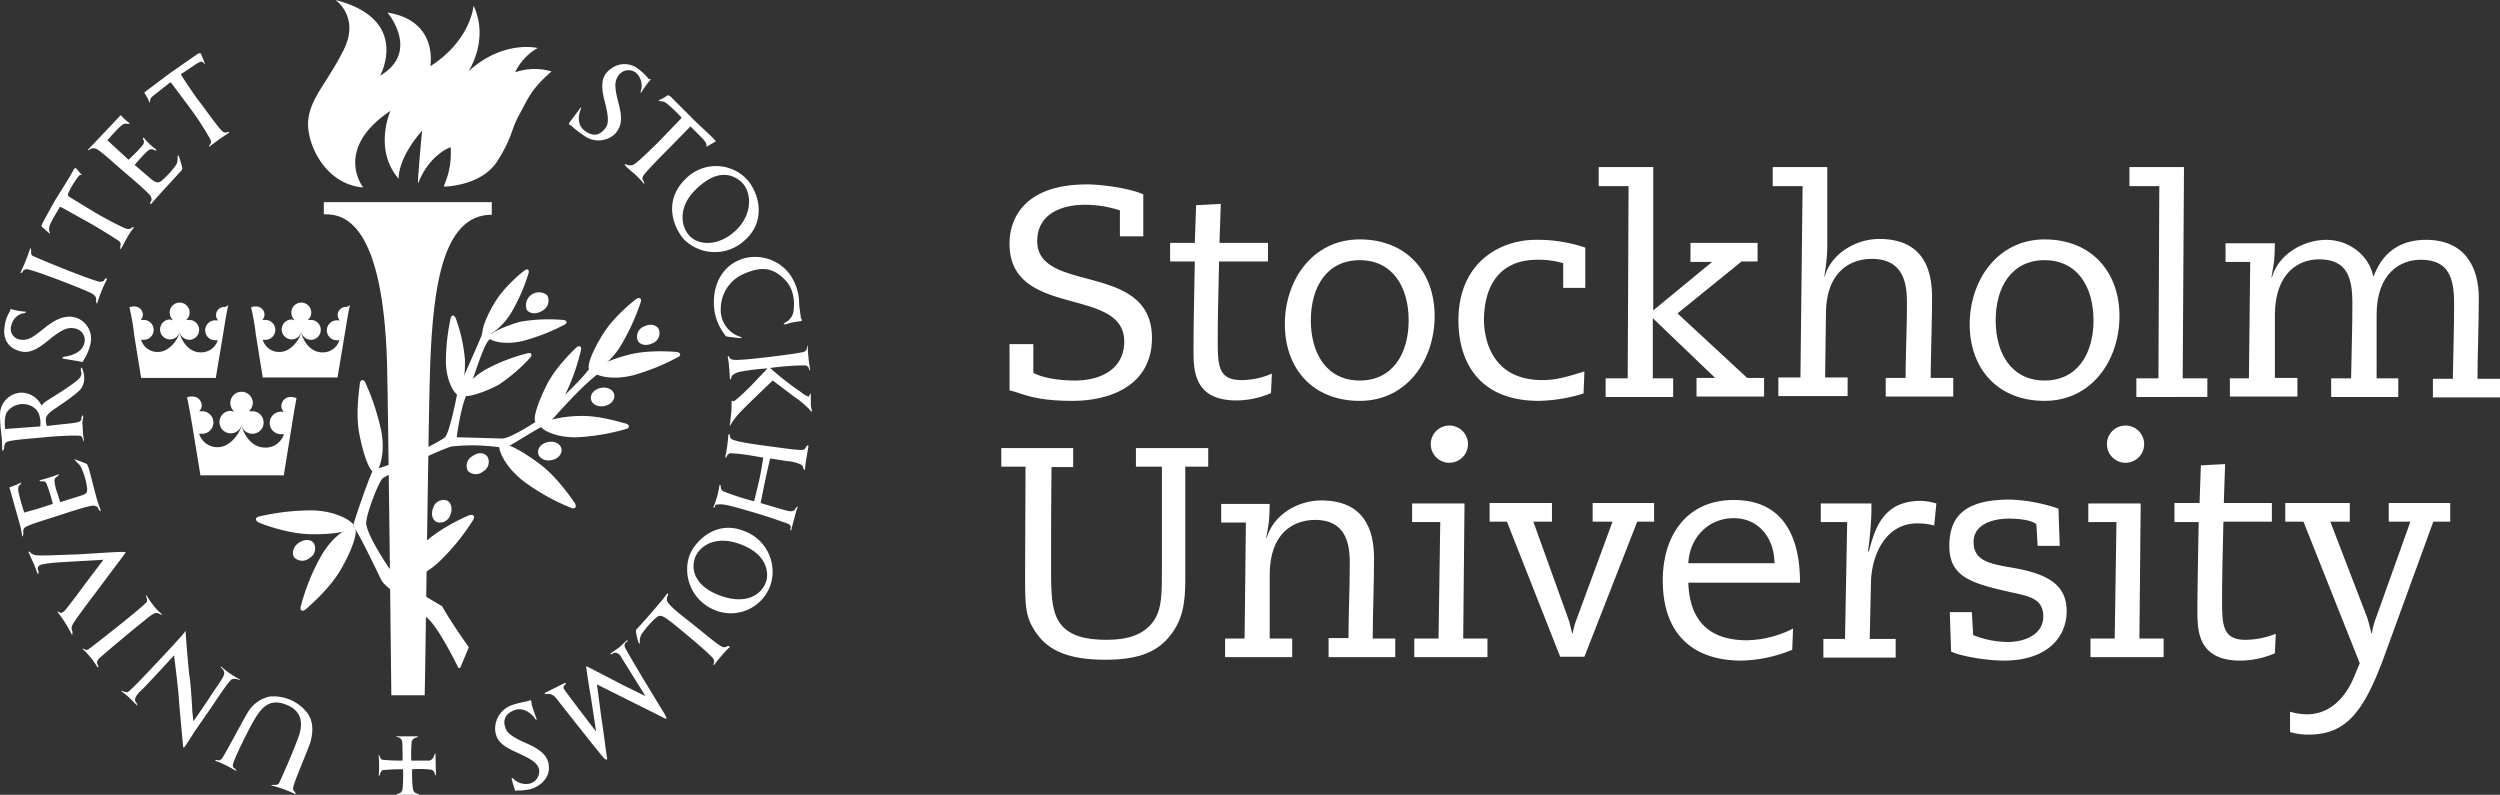 <svg id="Lager_1" data-name="Lager 1" xmlns="http://www.w3.org/2000/svg" viewBox="0 0 577.5 183.6"><rect x="0" y="0" width="577.5" height="183.6" fill="#333333" stroke="none"/><defs><style>.cls-1{fill:#fff;}</style></defs><title>su_logo_horizontal_english</title><g id="Layer_1" data-name="Layer 1"><path class="cls-1" d="M248.1,107.9h-5.2c-.1,6.7-.1,13.4-.1,24.7,0,6,.4,9.4,2.4,11.8s5.4,3.4,10.4,3.4,8.5-1.2,10.7-4.1,2.1-6.7,2.1-13.3V107.8h-6v-4.3h16.7v4.3h-5.3v26.1c0,5.5-.6,9.5-3.8,13.3s-7.8,5.2-14.7,5.2c-8.4,0-13-2.1-15.8-6s-2.7-6.5-2.7-14.5.1-16.8.1-24.1h-5.6v-4.3h16.6v4.4Z"/><path class="cls-1" d="M307,147.4h4.5c0-5.5.3-11.3.3-17,0-3.4-.1-10.3-8-10.3-5,0-10.5,3-10.5,12.7v14.7h5.2v4.3H283v-4.3h4.5l.3-26.8h-5.7v-4.3h11.2c0,1.4-.1,3.3-.2,4.3l-.6,3.6h.1c1.5-5.4,7.2-8.7,12.6-8.7,9.8,0,12.2,6.6,12.2,13.3s-.3,13.1-.3,18.6h5.2v4.3H306.9v-4.4Z"/><path class="cls-1" d="M332.7,120.6h-6.5v-4.3h12.1l-.3,31.2h5.6v4.3H326.7v-4.3h5.6Zm2.1-22.3a4.3,4.3,0,1,1-4.3,4.3A4.3,4.3,0,0,1,334.8,98.3Z"/><path class="cls-1" d="M343.9,116.2h14.6v4.3h-4.3l8.2,22.8c.3,1,.5,2,.8,3h.1a14.7,14.7,0,0,1,.8-3l8.4-22.8h-4.6v-4.3h14.2v4.3h-3.9L366,151.7h-5.6l-12.3-31.2h-4v-4.3Z"/><path class="cls-1" d="M390,134.5c.2,7.3,3.4,13.4,13.5,13.4a24.5,24.5,0,0,0,10.7-2.7l-.2,4.9a32.4,32.4,0,0,1-11.7,2.5c-11.2,0-18.2-6.1-18.2-18.5,0-10.5,5.6-18.6,16.4-18.6,14,0,15.3,12.7,15.3,19.1H390Zm19.9-4.4c0-5.6-3.5-10.4-9.4-10.4s-10.2,4.5-10.5,10.4Z"/><path class="cls-1" d="M426.7,120.6h-6.1v-4.3h11.7v1.9a86,86,0,0,1-.8,9.2h.2c1.4-5.2,3.2-11.7,12-11.7a13.6,13.6,0,0,1,3.6.6l-.5,5.1a14.8,14.8,0,0,0-3.9-.5c-7.3,0-10.5,7.2-10.7,13.4l-.3,13.3h6v4.3H421.2v-4.3h5Z"/><path class="cls-1" d="M475.8,126.1h-5.1l-.3-5c-1.3-1.1-4.6-1.3-6.3-1.3-3.6,0-8.2,1.2-8.2,5.4s3.4,5,8.7,5.9c9,1.5,12.8,4.3,12.8,10.1s-4.3,11.4-14.5,11.4c-3.9,0-10-1-12.2-2.1l-.3-9.1h5.1l.3,5.3a21.9,21.9,0,0,0,8,1.6c3.7,0,8.2-1.6,8.2-5.9s-3.6-4.7-7.5-5.6c-9.5-2.1-14.2-3.7-14.2-10.7s3.8-10.7,14-10.7a38.3,38.3,0,0,1,11.2,2.1Z"/><path class="cls-1" d="M488.9,120.6h-6.5v-4.3h12.1l-.3,31.2h5.6v4.3H482.9v-4.3h5.6ZM491,98.3a4.3,4.3,0,1,1-4.3,4.3A4.3,4.3,0,0,1,491,98.3Z"/><path class="cls-1" d="M502.4,116.2h5.7l.3-8.7,5.6-.3-.3,9h11.1v4.3H513.6c-.1,5.9-.3,11.9-.3,17.8s0,9.5,5.4,9.5a19.5,19.5,0,0,0,7-1.4l-.2,4.5a20.2,20.2,0,0,1-8,1.7c-9.9,0-9.9-7.1-9.9-11.6s.2-15.2.3-20.4h-5.6v-4.4Z"/><path class="cls-1" d="M527.8,116.2h15v4.3h-4.5l8.5,22.1c.4,1.2.8,2.9,1,3.7h.1a17.3,17.3,0,0,1,1-3.7l7.9-22.1h-5v-4.3H566v4.3h-3.9l-10.9,29.9c-5,14-9.1,19.3-18,19.3a15,15,0,0,1-4.2-.6v-4.7a14.1,14.1,0,0,0,4,.6c4.1,0,8.3-2.5,10.9-8.9l1.2-2.9-13-32.7h-4.2v-4.3Z"/><path class="cls-1" d="M233,79.5h5.7v6.6c2.2,1.3,6.4,1.8,9.5,1.8,6.9,0,11.5-3.2,11.5-9,0-12.9-26.5-5.2-26.5-22.6,0-5.9,3.5-13.7,17.9-13.7,3.5,0,9.9.9,13,2.3v9.7h-5.4v-6a25.9,25.9,0,0,0-8.1-1.3c-5.2,0-11,2-11,8.4,0,12.3,26.5,4.6,26.5,22.4,0,10.6-9.1,14.5-18.4,14.5s-11.8-1.9-14.5-2.4V79.5Z"/><path class="cls-1" d="M270.3,56.1H276l.3-8.7,5.7-.3-.3,9h11.2v4.3H281.6c-.1,5.9-.3,11.9-.3,17.9s0,9.5,5.5,9.5a17.4,17.4,0,0,0,7-1.5l-.2,4.5a20.2,20.2,0,0,1-8,1.7c-9.9,0-9.9-7.1-9.9-11.7s.2-15.3.3-20.4h-5.7Z"/><path class="cls-1" d="M314.1,55.3c10.8,0,17.3,7.5,17.3,17.7S325,92.6,314.1,92.6s-17.3-7.5-17.3-17.7S303.2,55.3,314.1,55.3Zm0,32.6c7.6,0,11.3-6.2,11.3-13.9s-3.7-13.9-11.3-13.9S302.8,66.3,302.8,74,306.5,87.9,314.1,87.9Z"/><path class="cls-1" d="M365.8,90.9a37.5,37.5,0,0,1-10.3,1.7c-14.1,0-18.6-9.3-18.6-18.6,0-13.6,9.9-18.6,17.8-18.6a34.2,34.2,0,0,1,11.5,1.8v9.3h-5.1V60.8a20,20,0,0,0-5.9-.8c-10.3,0-12.4,8.1-12.4,13.9,0,1.9.3,13.9,13.5,13.9,3.5,0,6.4-1,9.7-2Z"/><path class="cls-1" d="M376.2,43h-6.9V38.6h12.6V71.7l13.6-11.2h-5V56.1h15.5v4.3h-3.7l-14.8,12,16.1,14.9h3.9v4.3H391.9V87.3h4.3L381.8,73.5V87.4h4.7v4.3H370.9V87.4H376Z"/><path class="cls-1" d="M416.4,43h-6.9V38.6h12.6V57.3a47.6,47.6,0,0,1-.7,6.6h.1c1.5-5.4,7.3-8.7,12.6-8.7,9.8,0,12.2,6.6,12.2,13.4s-.3,13.2-.3,18.7h5.2v4.3H435.6V87.3h4.6c0-5.5.3-11.3.3-17.1,0-3.5-.1-10.4-8.1-10.4-5,0-10.6,3-10.6,12.7l-.2,14.7h5.2v4.3h-16V87.2h5.1Z"/><path class="cls-1" d="M472.3,55.3c10.8,0,17.3,7.5,17.3,17.7s-6.4,19.6-17.3,19.6S455,85.1,455,74.9,461.5,55.3,472.3,55.3Zm0,32.6c7.6,0,11.3-6.2,11.3-13.9s-3.7-13.9-11.3-13.9S461,66.3,461,74,464.7,87.9,472.3,87.9Z"/><path class="cls-1" d="M498.8,43h-6.9V38.6h12.6l-.3,48.8h5.7v4.3H493.5V87.4h5.1Z"/><path class="cls-1" d="M514.9,87.4h4.6l.3-26.9h-5.7V56.2h11.4c0,1.4-.1,3.3-.2,4.3l-.6,3.6h.1c1.5-5.4,7.3-8.7,12.6-8.7s9.9,3.7,10.8,8.4h.1c.7-1.5,2.9-8.4,12.1-8.4s12.2,6.6,12.2,13.4-.3,13.2-.3,18.7h5.2v4.3H562V87.5h4.6c.1-5.8.3-11.5.3-17.3S565.8,60,559.2,60c-4.6,0-10.2,3-10.2,12.7V87.4H554v4.3H538.5V87.4h4.6c.1-5.8.3-11.5.3-17.3s-1.1-10.2-7.7-10.2c-4.6,0-10.1,3-10.2,12.7V87.3h5.2v4.3H515.1V87.4Z"/><path class="cls-1" d="M150.2,18.2c.1.2.1.3-.1.4a28.3,28.3,0,0,0-2,2.8c-.1.2-.1-.1-.1-.3a4,4,0,0,0-1.1-4.3,2.8,2.8,0,0,0-4,.6c-1,1.4-1,2.7,0,6.5s.6,5.3-.8,7a5.6,5.6,0,0,1-7.1.5c-2.8-1.9-2.9-2.4-3.3-2.5s-.3-.4,0-.8l2.4-3.2c.2-.3.2,0,0,.5s-1.2,3.3,1.1,4.9,3.6.5,4.4-.4,1.3-1.9.1-6.4-.4-6.3,1.4-7.6a5.1,5.1,0,0,1,6.3,0,13.5,13.5,0,0,1,2,1.8c.2.2.3.5.5.6Z"/><path class="cls-1" d="M2.4,71.5c.1-.2.2-.1.5,0a15.7,15.7,0,0,0,3,.5c.5,0-.3.4-.6.4s-2.1.5-2.7,2.8a2.5,2.5,0,0,0,1.8,3.2c2.1.4,3.1-.4,6.1-2.8s5.2-2.8,7.1-2.2a5.1,5.1,0,0,1,3.3,6,11,11,0,0,1-1.6,3.8c-.1.4-.3.5-.8.3l-3.6-.6c-.8-.1-.5-.4,0-.5s4-.5,4.6-3.2a2.7,2.7,0,0,0-2.1-3.3c-1.3-.3-2.6-.3-6.2,2.7s-5.4,3.1-7.5,2.2S.6,77.9,1.1,75.2a8.2,8.2,0,0,1,1.2-3.3C2.4,71.9,2.3,71.6,2.4,71.5Z"/><path class="cls-1" d="M119.2,182.7c-.3,0-.2-.2-.3-.4s-.7-2.2-.7-2.4.1-.2.3-.1a4.1,4.1,0,0,0,3.9,1.2,2.9,2.9,0,0,0,2.1-3.4c-.5-1.6-2.1-2.4-5.6-4s-4.2-2.9-4.5-4.7a5.8,5.8,0,0,1,4.1-6.1c2.6-.8,3.3-.7,3.8-1s.5.6.5.8.9,2.9,1.1,3.3-.1.5-.3.1-2.2-2.8-4.6-2-2.7,2.4-2.4,3.6.6,2.2,5,4.1,5.2,3.7,5.2,5.8-1.8,4.1-4.3,4.8a16.2,16.2,0,0,1-2.1.3h-1.2Z"/><path class="cls-1" d="M152.3,23.1a8.1,8.1,0,0,0,1.8-1c.2-.2.6,0,.9.3l4.8,4.8c1,1.1,4.5,4.2,4.9,4.7s.9.7.4.9l-1.7,1c-.3.1-.2,0-.2-.3s-.2-.8-1.2-1.8l-2.3-2.3c-.2-.2-.3-.2-.4,0l-4.9,5c-.8.8-5.7,5.7-5.9,6.4a1,1,0,0,0,.2,1.1c.1.2.2.8,0,.5s-1.8-2-2.2-2.3-1.9-1.6-2.1-1.9-.1-.3.3-.2a1.9,1.9,0,0,0,1.7,0c1.1-.6,5.4-4.9,6-5.5l4.8-5c.2-.2.3-.3,0-.6a32.6,32.6,0,0,0-3.3-3.1,2.1,2.1,0,0,0-1.2-.4C152.3,23.3,151.9,23.3,152.3,23.1Z"/><path class="cls-1" d="M11.4,53.9,9.7,52.4c-.2-.2-.1-.4.1-.8s2.8-5.2,3.4-6.1,3.3-5.3,3.6-5.9.5-.9.8-.7l1.2,1.4c.2.3.1.1-.2.1s-.7.6-1.5,1.8-1.3,2.4-1.4,2.6.1.4.2.6L21.8,49c1,.6,6.9,3.9,7.7,3.9s.8-.2.9-.3.7-.2.5,0A16.6,16.6,0,0,0,29.3,55c-.4.7-1.2,2.3-1.4,2.5s-.1-.2-.1-.5.3-.8-.3-1.3-6.2-3.9-7-4.3L14.4,48c-.3-.1-.5-.4-.7,0s-2.1,3.4-2.3,4.4a1.7,1.7,0,0,0,0,1C11.6,53.9,11.6,54,11.4,53.9Z"/><path class="cls-1" d="M34.5,23.6a8.5,8.5,0,0,0-1-1.9c-.2-.3-.2-.3.3-.7l5.6-4.2,5.9-4.1c.5-.4,1-.6,1.2-.1l.8,2c.1.4-.1.1-.4-.2s-.7-.2-1.9.6l-3,2c-.3.2-.2.2-.1.4s3.2,4.9,4.1,6,4.8,6.7,5.6,7.1a1.1,1.1,0,0,0,1,0c.2-.1.5,0,.1.3l-2.1,1.4-2,1.5c-.5.4-.3,0-.1-.3s.4-.5.1-1.2a70.4,70.4,0,0,0-4.3-6.7l-4.7-6.3c-.1-.2-.2-.2-.5,0l-3.8,3c-.3.3-.5.4-.6.9S34.6,24,34.5,23.6Z"/><path class="cls-1" d="M172.4,41.3c2.8,2.9,5,9.8-.7,14.5a10.1,10.1,0,0,1-13.7-.5c-2.4-2.7-4.9-8.9.4-14A9.8,9.8,0,0,1,172.4,41.3Zm-11.6,2.4c-4.2,4-3.6,8.6-1.5,10.8S166,57,170,53.2s3.7-9.1,1.1-11.3S165,39.6,160.8,43.7Z"/><path class="cls-1" d="M178,135.1a9.7,9.7,0,0,1-13.4,5.6,10.1,10.1,0,0,1-5.4-12.2c1.2-3.4,6.1-8.4,12.5-5.9A10,10,0,0,1,178,135.1Zm-7.3-9.5c-5.7-2-9.3.7-10.2,3.4s.1,6.5,5.9,8.6,9.7,0,10.7-3.7C177.4,132.4,177.5,128,170.7,125.6Z"/><path class="cls-1" d="M170.8,78.1l-2.5-.3c-.6-.1-.7-.1-.8-.4a12,12,0,0,1-2.6-7.5c0-4.8,2.3-8.8,6.9-10.2a10,10,0,0,1,10.6,3.6,11.8,11.8,0,0,1,2.2,6.6,23.3,23.3,0,0,0,.3,2.7c.1.8.1,1,.3,1.2s-.1.4-.4.4l-1.9.3-1.4.4c-.6.1-.6,0-.1-.4a3.5,3.5,0,0,0,1.9-2.6c.2-1.5.4-4.9-2-7.3s-4.8-3.3-9.1-1.5a8.8,8.8,0,0,0-5.7,8.1,6.5,6.5,0,0,0,4.2,6.5C171.3,77.9,171.7,78.1,170.8,78.1Z"/><path class="cls-1" d="M186.6,80.4a35.6,35.6,0,0,0,.5,4.7c.2.8-.2.4-.2.1a1.1,1.1,0,0,0-.9-.8,65.1,65.1,0,0,0-8.1.6,67.2,67.2,0,0,0,7,5.5,6.9,6.9,0,0,0,1.8,1.1c.2,0,.1.1.2-.1s.4-1.3.4.2v1.7a4.3,4.3,0,0,0,.2,1.2c.1.8,0,.6-.6-.1a20.5,20.5,0,0,0-3.5-2.9l-4.9-3.7s-6,5.7-7.2,7a16.5,16.5,0,0,0-2.4,3c-.2.4-.4.7-.3.2s.2-1.9.3-2.6.1-2.6.1-2.8.2-.1.4,0,2-1.5,3.9-3.4l4-4.2a46.8,46.8,0,0,0-5.9.7,4.2,4.2,0,0,0-2.1.8,1,1,0,0,0-.4.8c0,.2-.3.4-.3,0s-.1-2-.2-2.7a10.6,10.6,0,0,0-.3-2.2c0-.2.2-.4.3-.1s.2.4.6.6,1.6.3,8.3-.5,7.2-1,7.9-1.1,1.1-.4,1.2-1S186.6,79.4,186.6,80.4Z"/><path class="cls-1" d="M186.7,103.4c-.1.6-.7,3.9-.7,4.6s-.3.7-.4.2a1.3,1.3,0,0,0-.6-.9,9.2,9.2,0,0,0-3.3-.8l-3.8-.6s-.7,3-1.1,4.9-1.1,5.4-1.1,5.4l4.4,1.3c1.2.3,3,1.1,3.6.1s.7-.5.3.2l-1.1,4.1c-.2,1.2-.4.4-.3.2s.3-.8-.8-1.2-4.5-1.6-7.6-2.5-6.6-2-8-1.9-.9.2-1,.5-.6.4-.3-.1a21,21,0,0,0,1.2-4.2c.2-1.4.4-.4.4-.2a1.1,1.1,0,0,0,.6,1,60.4,60.4,0,0,0,7.1,2.3s.7-2.8,1.2-5,.9-5.1.9-5.1l-2.4-.4a37.8,37.8,0,0,0-5.2-.6,1.1,1.1,0,0,0-.8.7c-.1.2-.5.7-.3-.2a29.9,29.9,0,0,0,.6-4.2c.1-1.2.4-.7.4-.3a1.1,1.1,0,0,0,.5.8c1.2.5,3.4.9,7.9,1.5s7.9,1.1,8.5.9.6-.5.7-.7S186.9,102.5,186.7,103.4Z"/><path class="cls-1" d="M168.3,149.7a40.5,40.5,0,0,0-3.1,3.6c-.5.7-.4.1-.3-.1s.1-.6-.1-1-2.6-2.6-5.6-5.1-5.6-4.7-6.4-4.8-.7,0-1.6.7a23.6,23.6,0,0,0-3,3.5,3.2,3.2,0,0,0-.4,1.9q0,.6-.3,0a12.9,12.9,0,0,1-.6-2.5.8.8,0,0,1,.3-.7c.5-.5,4.4-4.9,4.9-5.6a22.2,22.2,0,0,0,1.8-2.2c.4-.6.5-.2.4.1a1.7,1.7,0,0,0-.2,1.3c.4,1.2,4.1,3.9,6.2,5.6,4.2,3.4,6.2,5.1,6.9,5.1a1.1,1.1,0,0,0,.9-.3C168.4,149.3,168.9,149.4,168.3,149.7Z"/><path class="cls-1" d="M144.4,149.6c.2.5,2.2,3.9,4.3,7.4l4.8,7.9c.6,1.1.7,1.4-.4.8l-9-4.5-6.2-3.1s1.1,8.5,1.2,8.9,1,7.5,1.1,7.9.1.9-.6.3-10.7-13.4-11.2-14a2.4,2.4,0,0,0-1.5-.9h-.8c-.3.1-.4-.1-.1-.3l4.4-2.2c.2-.1.5,0,.2.3s-.5.5-.4.9,7.5,10,7.5,10-1.2-8.1-1.4-9.1-.9-5.8-.9-5.8,0-.3.3-.1l8.1,4.2,5.3,2.6-5.6-9a1.9,1.9,0,0,0-1.1-1c-.6-.1-.7.1-1.1.3s-.4-.1.1-.4l1.7-1.2,1.6-1.5c.2-.2.4,0,.2.2A1,1,0,0,0,144.4,149.6Z"/><path class="cls-1" d="M100.6,174.2c0,.3.1,4.3.1,4.7s-.2.2-.3-.3a1.1,1.1,0,0,0-.8-.8,22.7,22.7,0,0,0-4.4-.1s-.1,4.5.4,5.1a1.1,1.1,0,0,0,.7.5c.2,0,.7.3.4.3H91.9c-.6.1-.3-.2.2-.3s.7-.4.9-1a37.7,37.7,0,0,0,.1-4.6,41.1,41.1,0,0,0-4.7.2,1.3,1.3,0,0,0-.6.9c0,.3-.4.6-.3.2a29.4,29.4,0,0,0,0-4.2c-.1-.6,0-.5.2-.1s.2.6.6.8a42,42,0,0,0,4.7.2s0-3.9-.1-4.4a1.2,1.2,0,0,0-1-1c-.3,0-.5-.3-.2-.2h4.6c.5-.1.2.2-.2.3a1.3,1.3,0,0,0-1,.9,34.3,34.3,0,0,0-.1,4.4h4.2a1.4,1.4,0,0,0,1-1C100.4,174.2,100.6,173.8,100.6,174.2Z"/><path class="cls-1" d="M68.1,183.4a25.9,25.9,0,0,0-5.2-1.9c-.6-.1,0-.2.3-.2s.9.1,1.2-.3,4.4-9.8,4.9-11.9.5-5-3.4-6.4-5.7.8-7.9,4.9-4.2,8.5-4.2,9.1.1.6.4.8.6.8.2.5a26.3,26.3,0,0,0-4.5-2.2c-.4-.1-.1-.3.4-.2s.5,0,.9-.3,5.3-9.6,5.9-10.5a7.8,7.8,0,0,1,5.2-3.9,9.9,9.9,0,0,1,8.7,3.8c1.7,2.4,1.1,5,.8,6.4s-4.1,9.9-4.1,11a1,1,0,0,0,.4.8C68.3,183.2,68.4,183.6,68.1,183.4Z"/><path class="cls-1" d="M42.3,172.4s-.8-8.3-1-11.2-1.1-9.8-1.1-9.8-6.5,7.1-7.4,7.9-1.6,1.7-1.6,2.3.3.7.4.9.2.7.1.5l-1.8-1.8a15.3,15.3,0,0,0-1.7-1.4c-.4-.3.1-.2.3-.1s.4.2.9.2,5.3-5.2,7.1-7.1,5.7-6.1,6.1-6.7.3-.2.3.2.7,9.1.9,10.1.6,6.7.6,7.4.3,2.8.3,2.8,3-4.3,4-5.9,3.1-4.3,3.1-5.1a1.5,1.5,0,0,0-.7-1.3c-.1-.1-.2-.5.1-.2a24.2,24.2,0,0,0,4.1,2.8c.6.3-.3.1-.5,0a2.3,2.3,0,0,0-1.2,0c-.7.2-4.4,6-5.2,7.1l-3.6,5.2c-.5.9-1.7,2.7-2,3.1S42.4,172.9,42.3,172.4Z"/><path class="cls-1" d="M33.9,137.6a17.3,17.3,0,0,0,1.5,2.2,12.5,12.5,0,0,0,1.9,2c.4.3-.1.2-.5,0s-.7-.4-1.7.2-11.9,9.7-12.3,10.2-.5.9-.2,1.4,0,.7-.1.5a20.1,20.1,0,0,0-3.2-4c-.5-.3,0-.3.3-.1s.4.2.8,0,13.3-10.3,13.5-11-.1-.8-.1-1.1S33.6,137.2,33.9,137.6Z"/><path class="cls-1" d="M24.6,64.7a35.2,35.2,0,0,0-2.1,5.2c-.1.5-.3,0-.3-.4s.2-.9-.8-1.6S7.5,62.2,6.2,62.2a1,1,0,0,0-1,.6c-.2.3-.6.4-.4,0a40.3,40.3,0,0,0,2.1-5.2c.1-.6.3,0,.3.3s-.1.8.2,1.1,14.9,6.3,15.9,6.1.6-.3.9-.6S24.9,64.2,24.6,64.7Z"/><path class="cls-1" d="M19.8,134.7l4.1-5.4-8.6.5c-1.5.1-6,.3-6.4,1s0,1,0,1.2,0,.8-.2.5-.6-1.7-1.1-2.7l-1-2.2c-.2-.3.2-.2.4,0a2.1,2.1,0,0,0,1,.6c1,.3,7.6-.1,8.9-.1s10.7-.7,11.5-.6.8-.2.3.6l-6.3,8.4c-.4.6-5.7,7.4-5.8,8.2a1.5,1.5,0,0,0,.1,1.1c.1.3,0,1.1-.1.8a31.7,31.7,0,0,0-3.2-5.1c-.4-.5.1-.2.4,0s.5,0,.9-.2S19.3,135.4,19.8,134.7Z"/><path class="cls-1" d="M20.4,107.9c.3.8,1.1,4.1,1.5,5.6a38.8,38.8,0,0,0,1.4,4.5c.1.3-.5-.2-.6-.5s0-.3-.4-.5l-.6-.2c-.9-.1-5.8,1.5-8.2,2.3s-7.3,2.2-7.8,2.8-.3.8-.3,1.2-.2,1.2-.3.6a19,19,0,0,0-.7-3.2L2.3,113c-.1-.3-.2-.4.1-.5a17.1,17.1,0,0,0,2.2-.9c.5-.3.3.1,0,.4s-.4.4-.4,1.3a46.8,46.8,0,0,0,1.4,5.1l3.2-.9,3.4-1.1a36,36,0,0,0-1.5-4.8c-.4-.5-.6-.4-1-.4s-.8-.2-.4-.3a31.5,31.5,0,0,0,4.1-1.3c.5-.2,0,.3-.2.5a1,1,0,0,0-.6,1.1,11,11,0,0,0,.6,2.6c.2.5.7,2.2.7,2.2l5.1-1.6c.7-.3,1.3-.4,1.1-1.8a15.6,15.6,0,0,0-1.5-4.9c-.5-.7-.9-.9-1-1.1s-.7-.6-.4-.5a30,30,0,0,1,2.9,1.1Z"/><path class="cls-1" d="M41.8,39.5l-5.4,5.9-1.5,1.7c-.2.2-.3-.2-.1-.5s.3-.4.1-1.1-4.7-4.5-6.7-6.2-5.4-4.9-6.2-5a1.4,1.4,0,0,0-1.2.2c-.2.1-.8.4-.4,0l2-2.1,5.2-5.5c.2-.3.3-.3.5-.1a11.7,11.7,0,0,0,1.6,1.5c.6.4.1.3-.3.3s-.4-.2-1.1.2-3.5,3.6-3.5,3.6l4.9,4.5s3.4-3.2,3.5-3.8,0-.7-.1-.8-.1-.7.2-.4A15.8,15.8,0,0,0,36,34.5c.4.3-.1.3-.3.2s-.5-.4-1.2-.1-3.4,3.5-3.4,3.5l4.1,3.5c.9.6,1.5.8,2.3,0a19.1,19.1,0,0,0,3.3-3.7,3.2,3.2,0,0,0,.2-1.5c0-.3.2-.7.3-.4s.8,2.5.8,2.8A.8.8,0,0,1,41.8,39.5Z"/><path class="cls-1" d="M19.1,98.6a21.1,21.1,0,0,0,.3,3.2c.1.5-.2-.1-.3-.4s-.1-.5-.5-.7-5.4,0-8.2.3-8.3.6-9,1.2a1.4,1.4,0,0,0-.4,1.2c0,.3-.5,1.1-.5.5s0-2.1-.1-2.8-.6-4.9-.3-6.3a5.1,5.1,0,0,1,4.8-4.1,5.2,5.2,0,0,1,4.7,3,4.4,4.4,0,0,1,1.2-1.1c1-.7,7.3-4.4,7.8-5.6a1.5,1.5,0,0,0,.1-1.3c-.1-.7.1-1.3.5,0s.4,2.9-.5,4.1S14,93.5,13.3,94s-2.7,1.6-2.7,2.8a5.5,5.5,0,0,0,.2,1.6l3.6-.4c.8-.1,3.7-.3,4.1-.7a.8.8,0,0,0,.3-.8c0-.2.5-1.2.4.1A4.6,4.6,0,0,0,19.1,98.6ZM7.6,94a4.5,4.5,0,0,0-6,1.2c-.8,1.4-.4,3.9-.4,3.9l4-.3,4.1-.3S9.8,95.3,7.6,94Z"/><path class="cls-1" d="M96.6,42.3c-.3.7.9-12.1.9-12.1-5.8,6.6-5.4,11.1-5.4,11.1-5.9-6.8-1.9-15.7-1.9-15.7-13.3,8.9-6.3,17.7-6.3,17.7C75,42.6,70.7,33,71.2,27.8s4.4-8.7,8.2-16.3S77.5,0,77.5,0C95,4.5,87.8,17.5,87.8,17.5c9.4-5.6,1.7-14.6,1.7-14.6,11.9,1.9,9.9,12.4,9.9,12.4,9.4-6,10-14,10-14,3.7,8-1.2,15.2-1.2,15.2,8.1-7.4,16-5.4,16-5.4a12.5,12.5,0,0,0-5.2,5.6,13.8,13.8,0,0,1,8.4-.2c-4.8,4.2-5.3,6.1-7.4,9.9s-1.5,5.1-5.1,10.8-11.9,5.9-12.3,5.9,1.9-3.2,1.5-9.1C104,34,99.2,35.7,96.6,42.3Z"/><path class="cls-1" d="M74.8,46.6v2.9h.4c4.4,0,13.2,2.2,14.2,34.1.3,11.4,1,77,1,77h7.7c.1,0,.9-68.9,1.3-77.1.7-16.3,2.6-33.9,14.2-33.9V46.7H74.8Z"/><path class="cls-1" d="M103.2,115.6c1.1.5,1.4,2,.8,3.4a2.5,2.5,0,0,1-3.1,1.6c-1.1-.5-1.4-2-.8-3.4A2.5,2.5,0,0,1,103.2,115.6Z"/><path class="cls-1" d="M72.5,125.5a2.5,2.5,0,0,1-1,3.4,2.6,2.6,0,0,1-3.5-.1c-.7-.9-.3-2.5,1-3.4S71.8,124.5,72.5,125.5Z"/><path class="cls-1" d="M135.8,85.6C133.4,88.8,124.4,97,124.4,97s-6.5,4.4-8.5,4.3l-10.4-.3s.9-7,2.3-9.8,3.7-11.4,5.2-12.7-.6-4.1-1.6-1.4-5.6,12.5-5.8,13.8-1.8,9.1-2.8,10.1-12.7,6.9-16.5,7.4c-.4.1-4.9,12.9-4.7,13.1,1.7,2.4,5.4,10.3,6.5,12.5s9.1,6.7,11.7,9.9,6.1,10.4,6.1,10.4h.4l2-4.8s-3.9-5.4-6.2-9.5c0,0-10.1-5.6-12.5-9.2s-4.9-8-5-9.9,2.9-9.8,3.9-10.5,14.2-7.1,16.1-7.3a45,45,0,0,1,11.9.4c.6.1,7.2-4.4,10.2-5.7.4-.2,7.1-8.3,11.8-11.7C141,84.4,136.8,84.3,135.8,85.6Z"/><path class="cls-1" d="M152.2,76.1a2.5,2.5,0,0,1-1.5,3.2c-1.4.7-2.9.4-3.4-.7a2.5,2.5,0,0,1,1.5-3.2C150.2,74.7,151.7,75,152.2,76.1Z"/><path class="cls-1" d="M141.9,91.2c.2,1.2-.8,2.3-2.3,2.6s-2.9-.4-3.1-1.6.8-2.3,2.3-2.6S141.7,90,141.9,91.2Z"/><path class="cls-1" d="M129.7,103.7c.2,1.2-.8,2.3-2.3,2.6s-2.9-.4-3.1-1.6.8-2.3,2.3-2.6S129.5,102.5,129.7,103.7Z"/><path class="cls-1" d="M126.4,68.2a2.6,2.6,0,0,1-1,3.5c-1.3.9-2.9.9-3.7-.1a3,3,0,0,1,4.7-3.4Z"/><path class="cls-1" d="M81.7,121.4c0-.7-3.5-3.3-9.4-3.5a53.5,53.5,0,0,0-12.4,1.4c-1,.2-1.1,1,.1,1.5s6.7,2.5,11.7,2.6S81.7,122.8,81.7,121.4Z"/><path class="cls-1" d="M81.8,121.8c-.6-.4-4.6,1.4-7.6,6.6A48.6,48.6,0,0,0,69.5,140c-.3,1,.3,1.5,1.3.6s5.4-4.7,7.9-9S83,122.5,81.8,121.8Z"/><path class="cls-1" d="M86.7,109.1c.7-.1,2.4-3.9,1.4-9.4a54.1,54.1,0,0,0-3.7-11.3c-.4-.9-1.2-.8-1.3.4s-1,6.7-.1,11.4S85.4,109.4,86.7,109.1Z"/><path class="cls-1" d="M92.2,133.9c.5.5,4.8,0,9.2-4.1a50.7,50.7,0,0,0,7.9-9.7c.5-.8.1-1.5-1.1-1s-6.5,2.9-10.2,6.3S91.2,132.8,92.2,133.9Z"/><path class="cls-1" d="M137.2,86c.2.6,3.8,2,9,.7a50.4,50.4,0,0,0,10.4-4.2c.8-.4.7-1.1-.4-1.2s-6.4-.5-10.8.6S136.9,84.8,137.2,86Z"/><path class="cls-1" d="M136.3,85.6c.6.4,4.2-1.1,7-5.6A49.7,49.7,0,0,0,148,69.8c.3-.9-.3-1.3-1.2-.6s-5,4-7.4,7.8S135.2,84.9,136.3,85.6Z"/><path class="cls-1" d="M124.9,98.4c0,.7,3.3,2.8,8.6,2.6a49.7,49.7,0,0,0,11.1-1.9c.9-.2,1-1-.2-1.3s-6.2-1.9-10.7-1.7C130.7,96.1,124.9,97.1,124.9,98.4Z"/><path class="cls-1" d="M123.9,97.7c.6.3,4.1-1.5,6.5-6.2a49.1,49.1,0,0,0,3.8-10.6c.2-.9-.4-1.3-1.2-.5s-4.7,4.5-6.7,8.5S122.8,97.1,123.9,97.7Z"/><path class="cls-1" d="M115.4,102.9c-.4.6.9,4.7,5.6,8.3a48.7,48.7,0,0,0,10.9,6.1c.9.4,1.5-.2.8-1.2s-4-5.9-8-8.9S116.3,101.7,115.4,102.9Z"/><path class="cls-1" d="M112.9,78c.1.6,3.4,1.9,8.1.7a46.5,46.5,0,0,0,9.4-3.7c.7-.4.7-1-.4-1.1a38.8,38.8,0,0,0-9.7.4C117.6,75,112.7,76.9,112.9,78Z"/><path class="cls-1" d="M111.7,77.6c.5.3,3.7-1.1,6.3-5.2a43,43,0,0,0,4.1-9.3c.2-.8-.2-1.2-1.1-.5s-4.5,3.7-6.6,7.1S110.8,77,111.7,77.6Z"/><path class="cls-1" d="M105.8,91.2c-.6,0-2.7-2.8-2.8-7.6a48.9,48.9,0,0,1,1.1-10.1c.2-.8.8-.9,1.2.1a36.4,36.4,0,0,1,2.1,9.5C107.5,85.9,107,91.1,105.8,91.2Z"/><path class="cls-1" d="M107,91.2c-.3-.5,1.2-3.7,5.5-6a40,40,0,0,1,9.4-3.6c.8-.2,1.2.3.5,1.1A38.4,38.4,0,0,1,115,89C112.5,90.3,107.6,92.2,107,91.2Z"/><path class="cls-1" d="M112.6,105.5a2.5,2.5,0,0,1-1,3.4,2.6,2.6,0,0,1-3.5-.1,2.5,2.5,0,0,1,1-3.4C110.4,104.4,111.9,104.5,112.6,105.5Z"/><path class="cls-1" d="M79.9,70.9A1.9,1.9,0,0,0,78,72.8a1.8,1.8,0,0,0,.5,1.2h-.7a2.3,2.3,0,0,0-2.3,2.3,2.3,2.3,0,0,0,2.3,2.3h.6a4,4,0,0,1-3.9,2.8c-3.4,0-4.8-3.7-4.9-4.6a2.4,2.4,0,0,0,2.2,1.7,2.3,2.3,0,0,0,0-4.6h-.7a2.1,2.1,0,0,0,.8-1.7,2.3,2.3,0,0,0-4.6,0,2.5,2.5,0,0,0,.8,1.8l-.7-.2a2.3,2.3,0,1,0,2.2,2.9c-.1,1.1-2.1,4.6-5,4.6a3.9,3.9,0,0,1-3.9-2.8h.6a2.3,2.3,0,0,0,2.3-2.3,2.3,2.3,0,0,0-2.3-2.3h-.7a1.8,1.8,0,0,0,.5-1.2,1.9,1.9,0,0,0-1.9-1.9,2.4,2.4,0,0,0-1.2.2,52.6,52.6,0,0,1,1.1,6.3l1.6,9.9H78V87l1.6-9.6c.4-2.4.8-5,1.1-6.3S80.8,70.9,79.9,70.9Z"/><path class="cls-1" d="M51.8,70.9a1.9,1.9,0,0,0-1.9,1.9,1.8,1.8,0,0,0,.5,1.2h-.7a2.3,2.3,0,0,0-2.3,2.3,2.3,2.3,0,0,0,2.3,2.3h.6a4,4,0,0,1-3.9,2.8c-3.4,0-4.8-3.7-4.9-4.6a2.4,2.4,0,0,0,2.2,1.7,2.3,2.3,0,0,0,0-4.6H43a2.1,2.1,0,0,0,.8-1.7,2.3,2.3,0,0,0-4.6,0,2.5,2.5,0,0,0,.8,1.8l-.7-.2a2.3,2.3,0,1,0,2.2,2.9c-.1,1.1-2.1,4.6-5,4.6a3.9,3.9,0,0,1-3.9-2.8h.6a2.3,2.3,0,0,0,2.3-2.3,2.3,2.3,0,0,0-2.3-2.3h-.7a1.8,1.8,0,0,0,.5-1.2,1.9,1.9,0,0,0-1.9-1.9,2.4,2.4,0,0,0-1.2.2A52.6,52.6,0,0,1,31,77.4l1.6,9.9H49.9V87l1.6-9.6c.4-2.4.8-5,1.1-6.3S52.7,70.9,51.8,70.9Z"/><path class="cls-1" d="M67.1,91.7A2.1,2.1,0,0,0,65,93.8a1.6,1.6,0,0,0,.6,1.3h-.7a2.6,2.6,0,1,0,0,5.2h.7a4.5,4.5,0,0,1-4.3,3.1c-3.8,0-5.3-4.1-5.5-5.1a2.6,2.6,0,0,0,2.5,1.9,2.6,2.6,0,0,0,0-5.2h-.8a2.8,2.8,0,0,0,.9-1.9,2.6,2.6,0,0,0-5.2,0,2.9,2.9,0,0,0,.9,2l-.8-.2a2.6,2.6,0,0,0,0,5.2,2.6,2.6,0,0,0,2.5-1.9c-.1,1.2-2.3,5.1-5.5,5.1a4.4,4.4,0,0,1-4.3-3.1h.7a2.6,2.6,0,1,0,0-5.2H46a1.9,1.9,0,0,0,.6-1.3,2.1,2.1,0,0,0-2.1-2.1,2.6,2.6,0,0,0-1.3.2c.5,2.1,1.2,6.4,1.3,7l1.8,11H65.6v-.3L67.3,99c.4-2.6.9-5.6,1.2-7A2.9,2.9,0,0,0,67.1,91.7Z"/></g></svg>